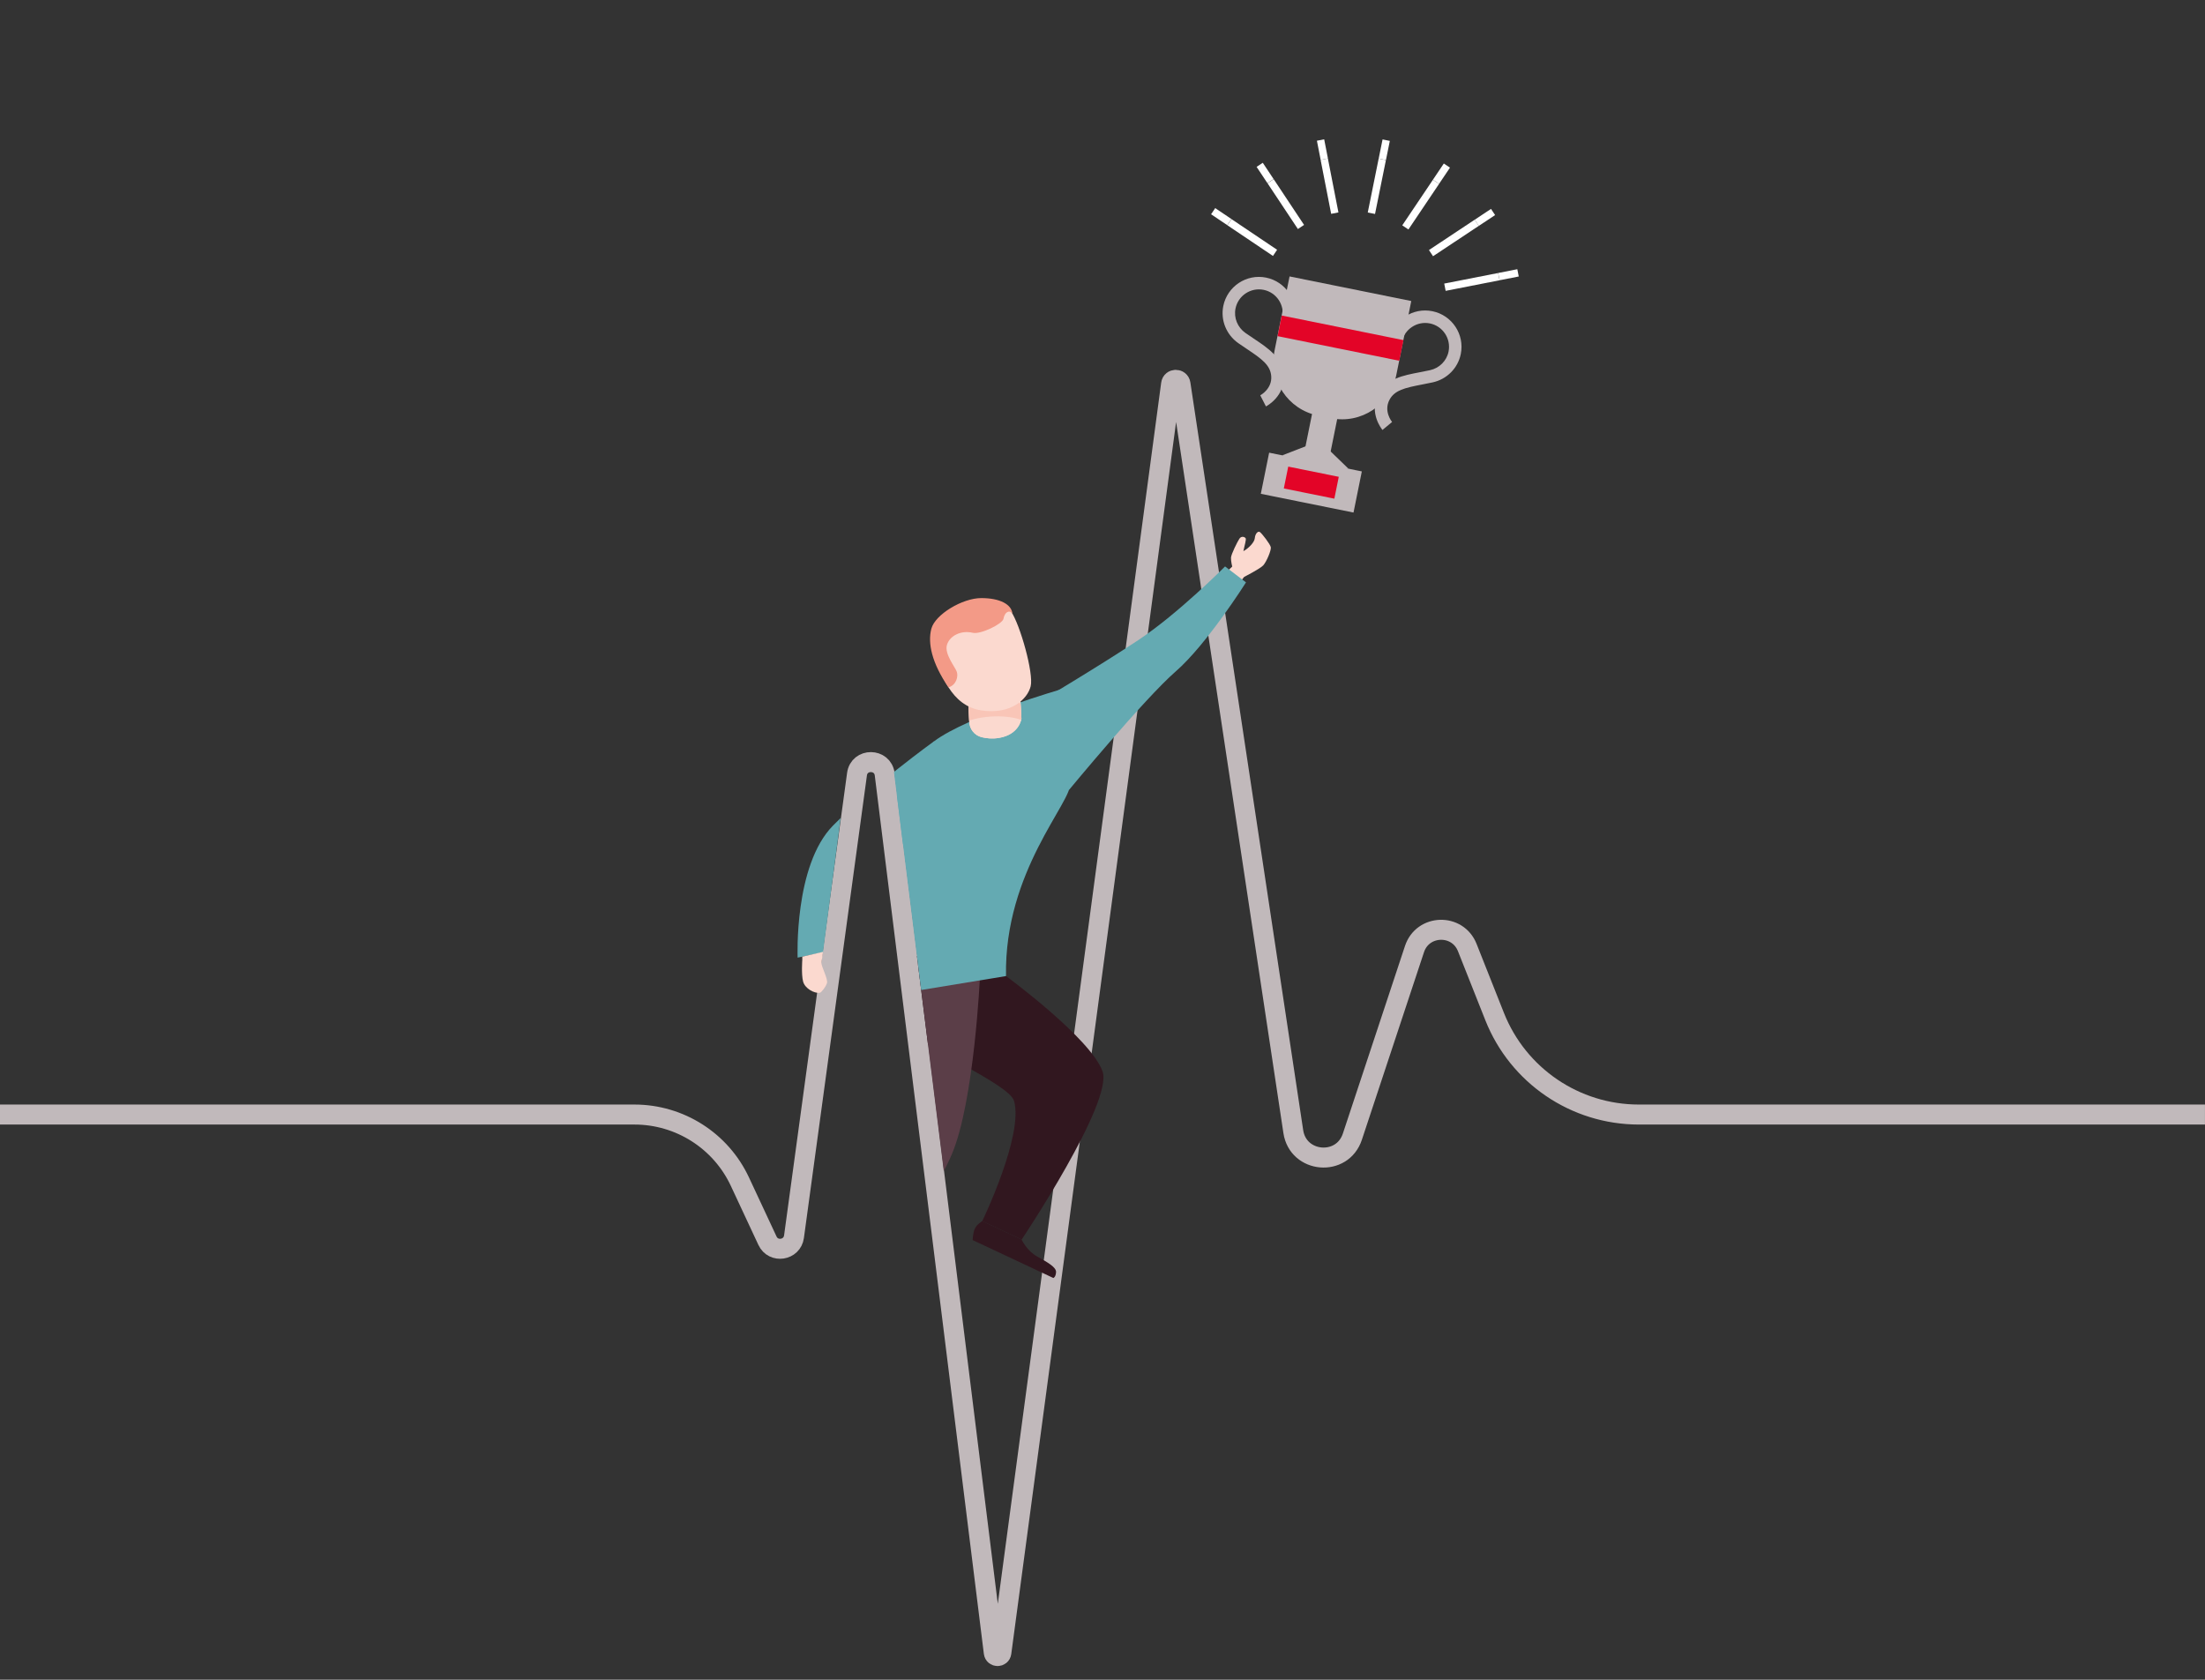 <?xml version="1.0" encoding="UTF-8"?>
<svg id="uuid-66f4e7b7-ebc3-47b3-aab0-e95e188f8f5e" data-name="uuid-82c199a0-f2ec-435a-ba5c-590687926839" xmlns="http://www.w3.org/2000/svg" xmlns:xlink="http://www.w3.org/1999/xlink" viewBox="0 0 595.3 453.54">
  <rect x="0" y="0" width="595.3" height="453.54" fill="#333333" stroke="none"/>
  <defs>
    <style>
      .uuid-40400cf3-9fcc-46b6-9ea3-5afdadcc7f0a {
        stroke: #c1b9bb;
        stroke-miterlimit: 10;
        stroke-width: 5.4px;
      }

      .uuid-40400cf3-9fcc-46b6-9ea3-5afdadcc7f0a, .uuid-af0772b0-307a-45c9-abc5-fb00911ee3df {
        fill: none;
      }

      .uuid-152d2b0b-6671-4e8c-baa6-07f982570d57 {
        fill: #c1b9bb;
      }

      .uuid-ecc3a3ad-09d7-4c2c-a292-9efae647ca61 {
        fill: #fff;
      }

      .uuid-82d4f7bb-e576-449b-9583-ee519055766e {
        clip-path: url(#uuid-e66f49ba-a9c9-4aad-9ea1-169d14f7f44c);
      }

      .uuid-b70bca20-7a78-4428-be47-29c25e1143d0 {
        fill: #e30427;
      }

      .uuid-aeafcac0-b508-469d-913a-227076cb1488 {
        fill: #5b3e48;
      }

      .uuid-3d6734a0-abbf-4f63-a2d9-33a17cba554c {
        fill: #f39a87;
      }

      .uuid-52231f5c-2826-48c6-9985-13420a5c7bec {
        fill: #f9c5b7;
      }

      .uuid-5474567c-b973-4c66-ac4b-5698f0b80da7 {
        clip-path: url(#uuid-541d0d7a-3c8f-4f81-9b1b-5a633723b87f);
      }

      .uuid-1591a789-b8b2-433b-93f1-9c5b79d3a53f {
        fill: #fbd9cf;
      }

      .uuid-53c33d5e-ad2e-4465-b006-b73c46a58eb0 {
        fill: #64aab2;
      }

      .uuid-c73910a5-c25e-4e1c-b1ba-26b47e1fbf91 {
        fill: #31171f;
      }
    </style>
    <clipPath id="uuid-541d0d7a-3c8f-4f81-9b1b-5a633723b87f">
      <path class="uuid-af0772b0-307a-45c9-abc5-fb00911ee3df" d="M230.59,193.37l-8.39,63.64,5.69,16.99-9.05,22.28s-25.62-9.61-25.4-11.39,19.89-123.84,19.89-123.84l134.11-27.94,17.33,34-55.78,191.11-49.09-1.11-20.02-160.44-9.31-3.29h.02Z"/>
    </clipPath>
    <clipPath id="uuid-e66f49ba-a9c9-4aad-9ea1-169d14f7f44c">
      <path class="uuid-af0772b0-307a-45c9-abc5-fb00911ee3df" d="M261.35,187.53l.32,7.37c.08,1.96,1.42,3.66,3.32,4.14,1.29.32,2.9.51,4.69.21,5.58-.92,6.08-5.2,6.08-5.2l-.34-6.41-14.07-.1h0Z"/>
    </clipPath>
  </defs>
  <path class="uuid-40400cf3-9fcc-46b6-9ea3-5afdadcc7f0a" d="M595.29,300.94h-152.84c-17.17,0-32.6-10.48-38.93-26.45l-7.39-18.64c-2.61-6.59-12.03-6.32-14.25.41l-16.77,50.65c-2.72,8.22-14.66,7.2-15.95-1.36l-30.46-201.9c-.22-1.46-2.34-1.45-2.53.02l-45.83,342.59c-.16,1.2-1.89,1.19-2.04-.01l-29.45-237.17c-.54-4.38-6.89-4.42-7.48-.04l-17.01,124.88c-.51,3.73-5.57,4.5-7.16,1.09l-7.44-15.94c-5.16-11.06-16.26-18.13-28.47-18.13H0"/>
  <g>
    <g>
      <rect class="uuid-152d2b0b-6671-4e8c-baa6-07f982570d57" x="344.33" y="106.16" width="27.71" height="6.93" transform="translate(179.76 438.98) rotate(-78.57)"/>
      <path class="uuid-152d2b0b-6671-4e8c-baa6-07f982570d57" d="M348.16,74.64l32.85,6.64-4.04,19.97c-1.63,8.07-9.51,13.3-17.58,11.67l-3.61-.73c-8.07-1.63-13.3-9.51-11.67-17.58l4.04-19.97h0Z"/>
      <polygon class="uuid-152d2b0b-6671-4e8c-baa6-07f982570d57" points="346.17 122.95 353.31 120.19 358.57 121.25 364.07 126.57 354.77 126.5 346.17 122.95"/>
      <path class="uuid-152d2b0b-6671-4e8c-baa6-07f982570d57" d="M373.24,116.1c-.15-.19-3.77-4.6-1.1-9.69,2.2-4.18,6.58-5.02,11.22-5.91.87-.17,1.77-.34,2.69-.54,2.55-.55,4.53-2.53,5.03-5.04.7-3.48-1.56-6.89-5.04-7.59s-6.89,1.56-7.59,5.04l-3.3-.67c1.07-5.3,6.26-8.75,11.56-7.67,5.3,1.07,8.75,6.26,7.67,11.56-.77,3.82-3.76,6.83-7.62,7.66-.95.21-1.87.38-2.77.56-4.74.91-7.5,1.55-8.87,4.16-1.61,3.07.61,5.85.71,5.97l-2.59,2.15h0Z"/>
      <path class="uuid-152d2b0b-6671-4e8c-baa6-07f982570d57" d="M341.78,109.74l-1.54-3c.12-.07,3.25-1.77,2.96-5.22-.25-2.94-2.53-4.6-6.55-7.28-.76-.51-1.55-1.03-2.34-1.59-3.23-2.27-4.82-6.21-4.05-10.02,1.07-5.3,6.26-8.75,11.56-7.67,5.3,1.07,8.74,6.26,7.67,11.56l-3.3-.67c.7-3.48-1.56-6.89-5.04-7.59s-6.89,1.56-7.59,5.04c-.51,2.51.55,5.1,2.68,6.6.77.54,1.53,1.05,2.27,1.54,3.93,2.62,7.64,5.1,8.04,9.8.48,5.72-4.56,8.39-4.78,8.5h0Z"/>
      <rect class="uuid-152d2b0b-6671-4e8c-baa6-07f982570d57" x="348.36" y="117.55" width="11.33" height="25.53" transform="translate(156.14 451.49) rotate(-78.57)"/>
      <rect class="uuid-b70bca20-7a78-4428-be47-29c25e1143d0" x="351" y="123.36" width="6.02" height="13.92" transform="translate(156.13 451.48) rotate(-78.57)"/>
      <rect class="uuid-b70bca20-7a78-4428-be47-29c25e1143d0" x="359.07" y="74.54" width="5.68" height="33.52" transform="translate(200.7 427.94) rotate(-78.57)"/>
    </g>
    <g>
      <rect class="uuid-ecc3a3ad-09d7-4c2c-a292-9efae647ca61" x="371.07" y="39.44" width="5.28" height="2" transform="translate(260.02 398.72) rotate(-78.57)"/>
      <rect class="uuid-ecc3a3ad-09d7-4c2c-a292-9efae647ca61" x="364.3" y="49.3" width="14.83" height="2" transform="translate(248.75 404.68) rotate(-78.57)"/>
      <rect class="uuid-ecc3a3ad-09d7-4c2c-a292-9efae647ca61" x="340.55" y="44.06" width="2" height="5.28" transform="translate(31.17 196.71) rotate(-33.58)"/>
      <rect class="uuid-ecc3a3ad-09d7-4c2c-a292-9efae647ca61" x="346.13" y="47.69" width="2" height="14.83" transform="translate(27.43 201.14) rotate(-33.57)"/>
      <rect class="uuid-ecc3a3ad-09d7-4c2c-a292-9efae647ca61" x="385.1" y="63.25" width="14.83" height="2" transform="translate(29.94 227.76) rotate(-33.57)"/>
      <rect class="uuid-ecc3a3ad-09d7-4c2c-a292-9efae647ca61" x="398.26" y="57.7" width="5.28" height="2" transform="translate(34.4 231.47) rotate(-33.57)"/>
      <rect class="uuid-ecc3a3ad-09d7-4c2c-a292-9efae647ca61" x="356.02" y="37.76" width="2" height="5.27" transform="translate(-1.11 69.3) rotate(-11.07)"/>
      <rect class="uuid-ecc3a3ad-09d7-4c2c-a292-9efae647ca61" x="357.94" y="42.84" width="2" height="14.84" transform="translate(-2.97 69.86) rotate(-11.07)"/>
      <rect class="uuid-ecc3a3ad-09d7-4c2c-a292-9efae647ca61" x="404.61" y="73.18" width="5.27" height="2" transform="translate(-6.66 79.72) rotate(-11.09)"/>
      <rect class="uuid-ecc3a3ad-09d7-4c2c-a292-9efae647ca61" x="389.96" y="75.12" width="14.83" height="2" transform="translate(-7.22 77.86) rotate(-11.09)"/>
      <rect class="uuid-ecc3a3ad-09d7-4c2c-a292-9efae647ca61" x="328.71" y="55.86" width="2" height="5.27" transform="translate(97.18 299.45) rotate(-56.08)"/>
      <rect class="uuid-ecc3a3ad-09d7-4c2c-a292-9efae647ca61" x="337.07" y="56.71" width="2" height="14.84" transform="translate(96.16 308.84) rotate(-56.07)"/>
      <rect class="uuid-ecc3a3ad-09d7-4c2c-a292-9efae647ca61" x="376.13" y="54.25" width="14.83" height="2" transform="translate(123.67 342.69) rotate(-56.08)"/>
      <rect class="uuid-ecc3a3ad-09d7-4c2c-a292-9efae647ca61" x="386.52" y="45.9" width="5.27" height="2" transform="translate(133.08 343.65) rotate(-56.08)"/>
    </g>
    <g class="uuid-5474567c-b973-4c66-ac4b-5698f0b80da7">
      <g>
        <path class="uuid-1591a789-b8b2-433b-93f1-9c5b79d3a53f" d="M334.41,157.65l1.49-1.89s4.29-2.17,5.15-3.11,2.2-4.08,2.04-4.9-2.43-3.76-2.96-4.1-1.27.49-1.36,1.66-1.86,2.88-3.08,3.5c.3-1.58.85-3.15.59-3.5s-1.14-.67-1.68.16-2.22,4.18-2.26,5.11.33,2.4.33,2.4l-1.82,1.75,3.56,2.93h0Z"/>
        <path class="uuid-c73910a5-c25e-4e1c-b1ba-26b47e1fbf91" d="M271.6,263.55s22.74,16.66,26.05,25.69c3.03,8.25-21.82,45.46-21.82,45.46l-10.64-5s11.25-23.25,8.57-32.46c-1.36-4.67-25.53-14.52-31.78-21.69s-6.01-20.02-6.01-20.02l35.63,8.02h0Z"/>
        <path class="uuid-aeafcac0-b508-469d-913a-227076cb1488" d="M234.73,257.98c-1.87,11.55,2.62,44.74,1.38,51.67-1.38,7.7-18.12,45.86-18.12,45.86l8.69,5.82s24.27-35.4,30.31-49.71c6.05-14.31,7.58-47.96,7.58-47.96l-29.84-5.67h0Z"/>
        <path class="uuid-53c33d5e-ad2e-4465-b006-b73c46a58eb0" d="M330.74,152.94s-12.53,12.65-23.43,19.9-28.34,17.6-28.34,17.6l9.68,22.8s20.34-24.62,28.76-31.94,18.98-24.05,18.98-24.05l-5.64-4.3h-.01Z"/>
        <path class="uuid-53c33d5e-ad2e-4465-b006-b73c46a58eb0" d="M286.57,186.1s-25.28,7.22-34.4,14.06c-25,28.19-21.04,70.04-21.04,70.04l40.47-6.65c-.53-28.38,17.98-47.1,17.33-52.14-.9-7.02-2.36-25.31-2.36-25.31h0Z"/>
        <g>
          <path class="uuid-1591a789-b8b2-433b-93f1-9c5b79d3a53f" d="M261.35,187.53l.32,7.37c.08,1.96,1.42,3.66,3.32,4.14,1.29.32,2.9.51,4.69.21,5.58-.92,6.08-5.2,6.08-5.2l-.34-6.41-14.07-.1h0Z"/>
          <g class="uuid-82d4f7bb-e576-449b-9583-ee519055766e">
            <g>
              <rect class="uuid-1591a789-b8b2-433b-93f1-9c5b79d3a53f" x="259.23" y="183.16" width="19.72" height="20.26" transform="translate(-56.92 252.36) rotate(-45.96)"/>
              <path class="uuid-52231f5c-2826-48c6-9985-13420a5c7bec" d="M261.11,194.78c4.71-1.86,12.46-1.84,16.01.24,1.08-2.52-2.26-5.7-2.68-6.05s-14.35.21-14.35.21l1.01,5.59h0Z"/>
            </g>
          </g>
        </g>
        <path class="uuid-1591a789-b8b2-433b-93f1-9c5b79d3a53f" d="M260.54,163.43c-8.41,3.02-10.32,7.86-8.42,13.16s4.61,13.95,12.73,15.21,12.56-3.07,13.41-6.5-2.81-16.55-5.3-20.21c-2.48-3.66-7.66-3.37-12.43-1.66h0Z"/>
        <path class="uuid-53c33d5e-ad2e-4465-b006-b73c46a58eb0" d="M256.76,222.49s-13.91,4.5-23.17,11.5-11.23,23.13-11.23,23.13l-7.02,1.45s-1.02-24.93,9.56-35.66,27.26-22.75,27.26-22.75l4.6,22.33h0Z"/>
        <path class="uuid-c73910a5-c25e-4e1c-b1ba-26b47e1fbf91" d="M275.83,334.7l-10.64-5s-1.47.91-2,2.02c-.52,1.11-.6,3.11-.6,3.11l21.79,10.24s.64-.19.73-1.56-2.36-2.71-5.14-4.26c-2.78-1.55-4.15-4.54-4.15-4.54h.01Z"/>
        <path class="uuid-1591a789-b8b2-433b-93f1-9c5b79d3a53f" d="M216.6,258.31v.9s-.29,3.81.21,5.78,3.1,3.29,4.51,3.08c.39-.06,1.58-1.5,1.94-2.61s-1.62-4.63-1.49-5.51c.15-.97.43-2.94.43-2.94l-5.61,1.31h.01Z"/>
        <path class="uuid-3d6734a0-abbf-4f63-a2d9-33a17cba554c" d="M273.33,165.68c-.24-2.47-3.32-4.19-8.42-4.19s-12.46,4.44-13.47,8.28.08,9.19,4.64,15.84c2.12-.68,2.67-2.95,2.23-4.23s-3.41-4.83-2.65-7.28,3.8-3.99,6.97-3.24c2.11.5,8.04-2.4,8.29-3.79.33-1.83,1.58-2.5,2.4-1.39h0Z"/>
      </g>
    </g>
  </g>
</svg>